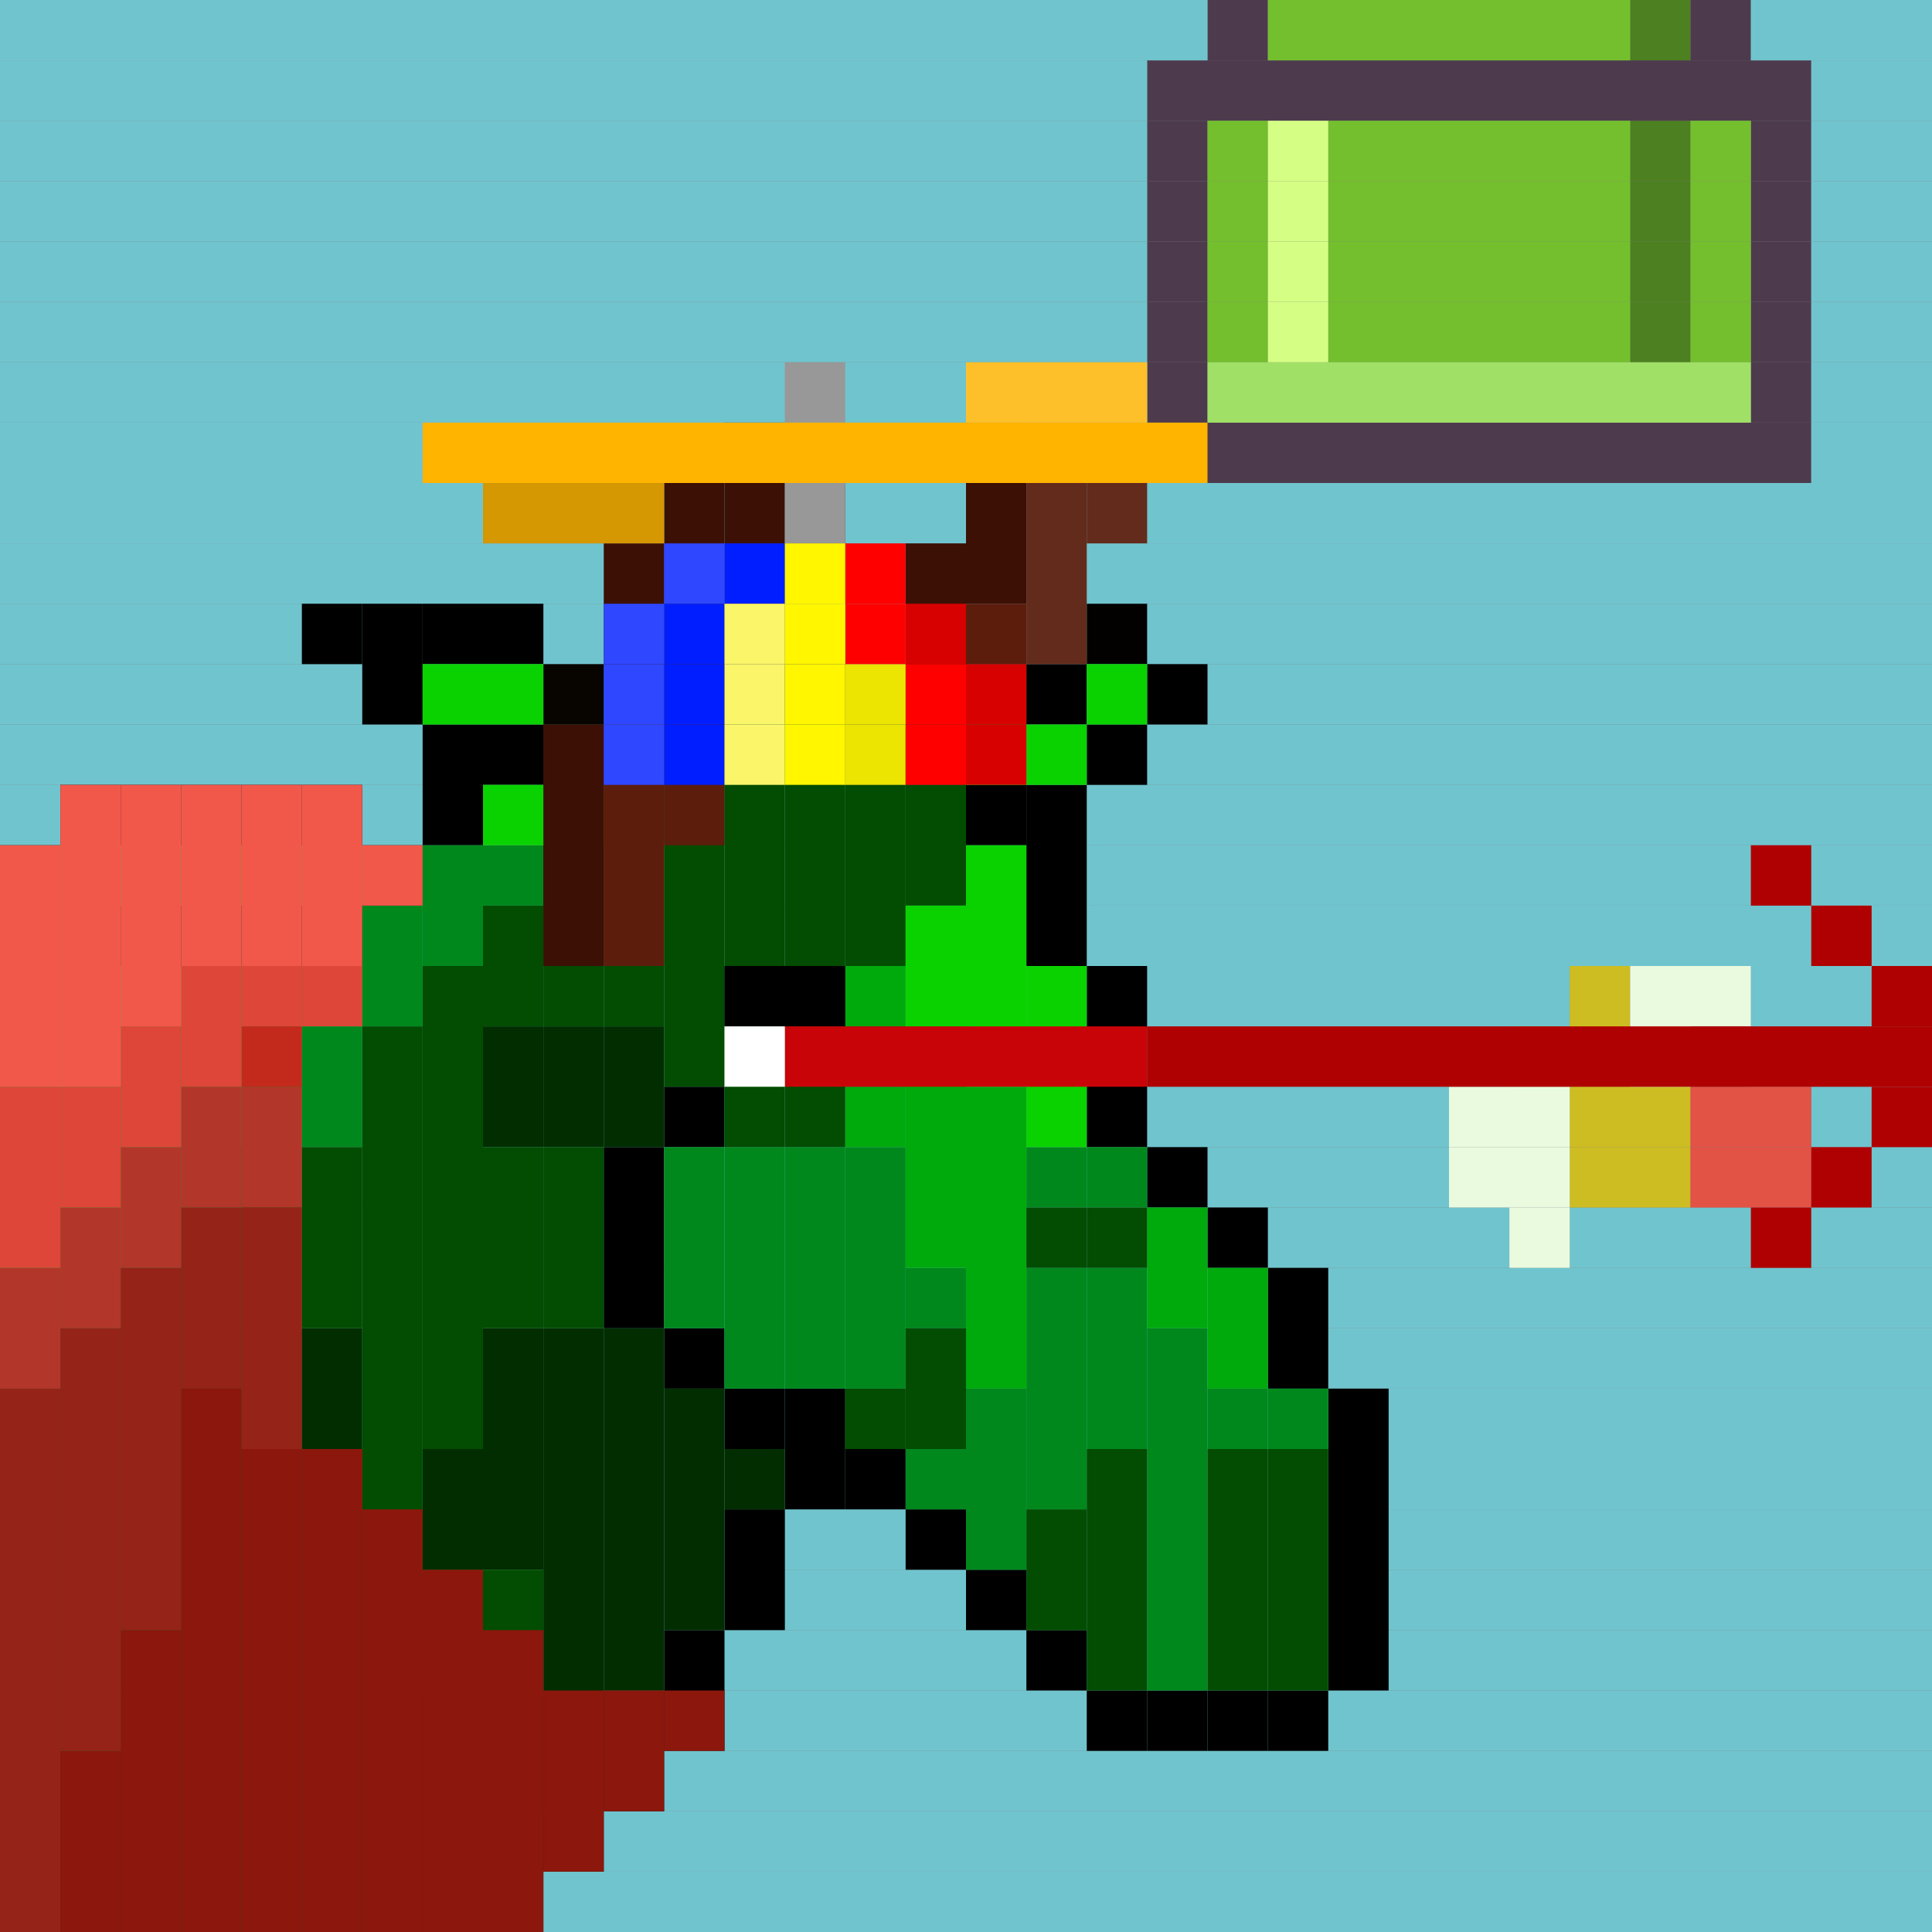 <svg id="moose-svg" xmlns="http://www.w3.org/2000/svg" preserveAspectRatio="xMinYMin meet" viewBox="0 0 32 32"><rect x="0" y="0" width="32" height="32" fill="#808080" stroke="none"/><rect class='c160' x='27' y='0' width='1px' height='1px'/><rect class='c160' x='27' y='2' width='1px' height='1px'/><rect class='c160' x='27' y='3' width='1px' height='1px'/><rect class='c160' x='27' y='4' width='1px' height='1px'/><rect class='c160' x='27' y='5' width='1px' height='1px'/><rect class='c161' x='20' y='0' width='1px' height='1px'/><rect class='c161' x='28' y='0' width='1px' height='1px'/><rect class='c161' x='19' y='1' width='11px' height='1px'/><rect class='c161' x='19' y='2' width='1px' height='1px'/><rect class='c161' x='29' y='2' width='1px' height='1px'/><rect class='c161' x='19' y='3' width='1px' height='1px'/><rect class='c161' x='29' y='3' width='1px' height='1px'/><rect class='c161' x='19' y='4' width='1px' height='1px'/><rect class='c161' x='29' y='4' width='1px' height='1px'/><rect class='c161' x='19' y='5' width='1px' height='1px'/><rect class='c161' x='29' y='5' width='1px' height='1px'/><rect class='c161' x='19' y='6' width='1px' height='1px'/><rect class='c161' x='29' y='6' width='1px' height='1px'/><rect class='c161' x='19' y='7' width='11px' height='1px'/><rect class='c161' x='28' y='17' width='1px' height='1px'/><rect class='c227' x='0' y='0' width='20px' height='1px'/><rect class='c227' x='29' y='0' width='3px' height='1px'/><rect class='c227' x='0' y='1' width='19px' height='1px'/><rect class='c227' x='30' y='1' width='2px' height='1px'/><rect class='c227' x='0' y='2' width='19px' height='1px'/><rect class='c227' x='30' y='2' width='2px' height='1px'/><rect class='c227' x='0' y='3' width='19px' height='1px'/><rect class='c227' x='30' y='3' width='2px' height='1px'/><rect class='c227' x='0' y='4' width='19px' height='1px'/><rect class='c227' x='30' y='4' width='2px' height='1px'/><rect class='c227' x='0' y='5' width='19px' height='1px'/><rect class='c227' x='30' y='5' width='2px' height='1px'/><rect class='c227' x='0' y='6' width='19px' height='1px'/><rect class='c227' x='30' y='6' width='2px' height='1px'/><rect class='c227' x='0' y='7' width='19px' height='1px'/><rect class='c227' x='30' y='7' width='2px' height='1px'/><rect class='c227' x='0' y='8' width='32px' height='1px'/><rect class='c227' x='0' y='9' width='32px' height='1px'/><rect class='c227' x='0' y='10' width='32px' height='1px'/><rect class='c227' x='0' y='11' width='32px' height='1px'/><rect class='c227' x='0' y='12' width='32px' height='1px'/><rect class='c227' x='0' y='13' width='32px' height='1px'/><rect class='c227' x='0' y='14' width='32px' height='1px'/><rect class='c227' x='0' y='15' width='32px' height='1px'/><rect class='c227' x='0' y='16' width='26px' height='1px'/><rect class='c227' x='29' y='16' width='3px' height='1px'/><rect class='c227' x='0' y='17' width='25px' height='1px'/><rect class='c227' x='29' y='17' width='3px' height='1px'/><rect class='c227' x='0' y='18' width='24px' height='1px'/><rect class='c227' x='30' y='18' width='2px' height='1px'/><rect class='c227' x='0' y='19' width='24px' height='1px'/><rect class='c227' x='30' y='19' width='2px' height='1px'/><rect class='c227' x='0' y='20' width='25px' height='1px'/><rect class='c227' x='26' y='20' width='6px' height='1px'/><rect class='c227' x='0' y='21' width='32px' height='1px'/><rect class='c227' x='0' y='22' width='32px' height='1px'/><rect class='c227' x='0' y='23' width='32px' height='1px'/><rect class='c227' x='0' y='24' width='32px' height='1px'/><rect class='c227' x='0' y='25' width='32px' height='1px'/><rect class='c227' x='0' y='26' width='32px' height='1px'/><rect class='c227' x='0' y='27' width='32px' height='1px'/><rect class='c227' x='0' y='28' width='32px' height='1px'/><rect class='c227' x='0' y='29' width='32px' height='1px'/><rect class='c227' x='0' y='30' width='32px' height='1px'/><rect class='c227' x='0' y='31' width='32px' height='1px'/><rect class='c235' x='21' y='0' width='6px' height='1px'/><rect class='c235' x='20' y='2' width='1px' height='1px'/><rect class='c235' x='22' y='2' width='5px' height='1px'/><rect class='c235' x='28' y='2' width='1px' height='1px'/><rect class='c235' x='20' y='3' width='1px' height='1px'/><rect class='c235' x='22' y='3' width='5px' height='1px'/><rect class='c235' x='28' y='3' width='1px' height='1px'/><rect class='c235' x='20' y='4' width='1px' height='1px'/><rect class='c235' x='22' y='4' width='5px' height='1px'/><rect class='c235' x='28' y='4' width='1px' height='1px'/><rect class='c235' x='20' y='5' width='1px' height='1px'/><rect class='c235' x='22' y='5' width='5px' height='1px'/><rect class='c235' x='28' y='5' width='1px' height='1px'/><rect class='c304' x='20' y='6' width='9px' height='1px'/><rect class='c376' x='26' y='16' width='1px' height='1px'/><rect class='c376' x='25' y='17' width='2px' height='1px'/><rect class='c376' x='26' y='18' width='2px' height='1px'/><rect class='c376' x='26' y='19' width='2px' height='1px'/><rect class='c392' x='21' y='2' width='1px' height='1px'/><rect class='c392' x='21' y='3' width='1px' height='1px'/><rect class='c392' x='21' y='4' width='1px' height='1px'/><rect class='c392' x='21' y='5' width='1px' height='1px'/><rect class='c413' x='28' y='18' width='2px' height='1px'/><rect class='c413' x='28' y='19' width='2px' height='1px'/><rect class='c435' x='27' y='16' width='2px' height='1px'/><rect class='c435' x='27' y='17' width='1px' height='1px'/><rect class='c435' x='24' y='18' width='2px' height='1px'/><rect class='c435' x='24' y='19' width='2px' height='1px'/><rect class='c435' x='25' y='20' width='1px' height='1px'/><rect class='c000' x='0' y='14' height='1px' width='1px'/><rect class='c000' x='1' y='13' height='1px' width='1px'/><rect class='c000' x='2' y='13' height='1px' width='1px'/><rect class='c000' x='2' y='15' height='1px' width='1px'/><rect class='c000' x='3' y='13' height='1px' width='1px'/><rect class='c000' x='3' y='15' height='1px' width='1px'/><rect class='c000' x='4' y='13' height='1px' width='1px'/><rect class='c000' x='4' y='15' height='1px' width='1px'/><rect class='c000' x='5' y='10' height='1px' width='1px'/><rect class='c000' x='5' y='13' height='1px' width='1px'/><rect class='c000' x='5' y='15' height='1px' width='1px'/><rect class='c000' x='6' y='10' height='2px' width='1px'/><rect class='c000' x='6' y='14' height='1px' width='1px'/><rect class='c000' x='7' y='10' height='1px' width='1px'/><rect class='c000' x='7' y='12' height='2px' width='1px'/><rect class='c000' x='8' y='10' height='1px' width='1px'/><rect class='c000' x='8' y='12' height='1px' width='1px'/><rect class='c000' x='8' y='31' height='1px' width='1px'/><rect class='c000' x='9' y='12' height='1px' width='1px'/><rect class='c000' x='9' y='30' height='1px' width='1px'/><rect class='c000' x='10' y='12' height='1px' width='1px'/><rect class='c000' x='10' y='19' height='3px' width='1px'/><rect class='c000' x='10' y='28' height='2px' width='1px'/><rect class='c000' x='11' y='11' height='1px' width='1px'/><rect class='c000' x='11' y='18' height='1px' width='1px'/><rect class='c000' x='11' y='22' height='1px' width='1px'/><rect class='c000' x='11' y='27' height='2px' width='1px'/><rect class='c000' x='12' y='11' height='1px' width='1px'/><rect class='c000' x='12' y='23' height='1px' width='1px'/><rect class='c000' x='12' y='25' height='2px' width='1px'/><rect class='c000' x='13' y='11' height='1px' width='1px'/><rect class='c000' x='13' y='23' height='2px' width='1px'/><rect class='c000' x='14' y='12' height='1px' width='1px'/><rect class='c000' x='14' y='24' height='1px' width='1px'/><rect class='c000' x='15' y='12' height='1px' width='1px'/><rect class='c000' x='15' y='25' height='1px' width='1px'/><rect class='c000' x='16' y='13' height='1px' width='1px'/><rect class='c000' x='16' y='26' height='1px' width='1px'/><rect class='c000' x='17' y='13' height='3px' width='1px'/><rect class='c000' x='17' y='27' height='1px' width='1px'/><rect class='c000' x='18' y='12' height='1px' width='1px'/><rect class='c000' x='18' y='16' height='3px' width='1px'/><rect class='c000' x='18' y='28' height='1px' width='1px'/><rect class='c000' x='19' y='11' height='1px' width='1px'/><rect class='c000' x='19' y='19' height='1px' width='1px'/><rect class='c000' x='19' y='28' height='1px' width='1px'/><rect class='c000' x='20' y='20' height='1px' width='1px'/><rect class='c000' x='20' y='28' height='1px' width='1px'/><rect class='c000' x='21' y='21' height='2px' width='1px'/><rect class='c000' x='21' y='28' height='1px' width='1px'/><rect class='c000' x='22' y='23' height='5px' width='1px'/><rect class='c012' x='0' y='21' height='2px' width='1px'/><rect class='c012' x='1' y='20' height='2px' width='1px'/><rect class='c012' x='2' y='19' height='2px' width='1px'/><rect class='c012' x='3' y='18' height='2px' width='1px'/><rect class='c012' x='4' y='17' height='2px' width='1px'/><rect class='c012' x='5' y='17' height='2px' width='1px'/><rect class='c012' x='6' y='15' height='2px' width='1px'/><rect class='c012' x='7' y='14' height='2px' width='1px'/><rect class='c012' x='8' y='14' height='1px' width='1px'/><rect class='c012' x='11' y='19' height='3px' width='1px'/><rect class='c012' x='12' y='19' height='4px' width='1px'/><rect class='c012' x='13' y='19' height='4px' width='1px'/><rect class='c012' x='14' y='19' height='4px' width='1px'/><rect class='c012' x='15' y='21' height='1px' width='1px'/><rect class='c012' x='15' y='24' height='1px' width='1px'/><rect class='c012' x='16' y='23' height='3px' width='1px'/><rect class='c012' x='17' y='19' height='1px' width='1px'/><rect class='c012' x='17' y='21' height='4px' width='1px'/><rect class='c012' x='18' y='19' height='1px' width='1px'/><rect class='c012' x='18' y='21' height='3px' width='1px'/><rect class='c012' x='19' y='22' height='6px' width='1px'/><rect class='c012' x='20' y='23' height='1px' width='1px'/><rect class='c012' x='21' y='23' height='1px' width='1px'/><rect class='c013' x='0' y='18' height='3px' width='1px'/><rect class='c013' x='1' y='18' height='2px' width='1px'/><rect class='c013' x='2' y='17' height='2px' width='1px'/><rect class='c013' x='3' y='16' height='2px' width='1px'/><rect class='c013' x='4' y='16' height='1px' width='1px'/><rect class='c013' x='5' y='16' height='1px' width='1px'/><rect class='c013' x='14' y='16' height='1px' width='1px'/><rect class='c013' x='14' y='18' height='1px' width='1px'/><rect class='c013' x='15' y='17' height='4px' width='1px'/><rect class='c013' x='16' y='18' height='5px' width='1px'/><rect class='c013' x='19' y='20' height='2px' width='1px'/><rect class='c013' x='20' y='21' height='2px' width='1px'/><rect class='c018' x='17' y='11' height='1px' width='1px'/><rect class='c022' x='18' y='10' height='1px' width='1px'/><rect class='c024' x='1' y='29' height='3px' width='1px'/><rect class='c024' x='2' y='27' height='5px' width='1px'/><rect class='c024' x='3' y='23' height='9px' width='1px'/><rect class='c024' x='4' y='22' height='10px' width='1px'/><rect class='c024' x='5' y='22' height='10px' width='1px'/><rect class='c024' x='6' y='28' height='4px' width='1px'/><rect class='c024' x='7' y='24' height='2px' width='1px'/><rect class='c024' x='7' y='28' height='4px' width='1px'/><rect class='c024' x='8' y='17' height='2px' width='1px'/><rect class='c024' x='8' y='22' height='4px' width='1px'/><rect class='c024' x='8' y='28' height='3px' width='1px'/><rect class='c024' x='9' y='17' height='2px' width='1px'/><rect class='c024' x='9' y='22' height='8px' width='1px'/><rect class='c024' x='10' y='17' height='2px' width='1px'/><rect class='c024' x='10' y='22' height='6px' width='1px'/><rect class='c024' x='11' y='23' height='4px' width='1px'/><rect class='c024' x='12' y='24' height='1px' width='1px'/><rect class='c025' x='0' y='23' height='9px' width='1px'/><rect class='c025' x='1' y='22' height='7px' width='1px'/><rect class='c025' x='2' y='21' height='6px' width='1px'/><rect class='c025' x='3' y='20' height='3px' width='1px'/><rect class='c025' x='4' y='19' height='3px' width='1px'/><rect class='c025' x='5' y='19' height='3px' width='1px'/><rect class='c025' x='6' y='17' height='11px' width='1px'/><rect class='c025' x='7' y='16' height='8px' width='1px'/><rect class='c025' x='7' y='26' height='2px' width='1px'/><rect class='c025' x='8' y='15' height='2px' width='1px'/><rect class='c025' x='8' y='19' height='3px' width='1px'/><rect class='c025' x='8' y='26' height='2px' width='1px'/><rect class='c025' x='9' y='14' height='3px' width='1px'/><rect class='c025' x='9' y='19' height='3px' width='1px'/><rect class='c025' x='10' y='13' height='4px' width='1px'/><rect class='c025' x='11' y='12' height='6px' width='1px'/><rect class='c025' x='12' y='12' height='7px' width='1px'/><rect class='c025' x='13' y='12' height='7px' width='1px'/><rect class='c025' x='14' y='13' height='3px' width='1px'/><rect class='c025' x='14' y='17' height='1px' width='1px'/><rect class='c025' x='14' y='23' height='1px' width='1px'/><rect class='c025' x='15' y='13' height='2px' width='1px'/><rect class='c025' x='15' y='22' height='2px' width='1px'/><rect class='c025' x='17' y='20' height='1px' width='1px'/><rect class='c025' x='17' y='25' height='2px' width='1px'/><rect class='c025' x='18' y='20' height='1px' width='1px'/><rect class='c025' x='18' y='24' height='4px' width='1px'/><rect class='c025' x='20' y='24' height='4px' width='1px'/><rect class='c025' x='21' y='24' height='4px' width='1px'/><rect class='c040' x='9' y='11' height='1px' width='1px'/><rect class='c045' x='16' y='11' height='1px' width='1px'/><rect class='c050' x='0' y='15' height='3px' width='1px'/><rect class='c050' x='1' y='14' height='4px' width='1px'/><rect class='c050' x='2' y='14' height='1px' width='1px'/><rect class='c050' x='2' y='16' height='1px' width='1px'/><rect class='c050' x='3' y='14' height='1px' width='1px'/><rect class='c050' x='4' y='14' height='1px' width='1px'/><rect class='c050' x='5' y='14' height='1px' width='1px'/><rect class='c050' x='7' y='11' height='1px' width='1px'/><rect class='c050' x='8' y='11' height='1px' width='1px'/><rect class='c050' x='8' y='13' height='1px' width='1px'/><rect class='c050' x='9' y='13' height='1px' width='1px'/><rect class='c050' x='15' y='15' height='2px' width='1px'/><rect class='c050' x='16' y='12' height='1px' width='1px'/><rect class='c050' x='16' y='14' height='4px' width='1px'/><rect class='c050' x='17' y='12' height='1px' width='1px'/><rect class='c050' x='17' y='16' height='3px' width='1px'/><rect class='c050' x='18' y='11' height='1px' width='1px'/><rect class='c000' x='12' y='16' width='2px' height='1px'/><rect class='c325' x='29' y='14' width='1px' height='1px'/><rect class='c325' x='30' y='15' width='1px' height='1px'/><rect class='c325' x='31' y='16' width='1px' height='1px'/><rect class='c325' x='19' y='17' width='13px' height='1px'/><rect class='c325' x='31' y='18' width='1px' height='1px'/><rect class='c325' x='30' y='19' width='1px' height='1px'/><rect class='c325' x='29' y='20' width='1px' height='1px'/><rect class='c364' x='13' y='17' width='6px' height='1px'/><rect class='c514' x='12' y='17' width='1px' height='1px'/><rect class='c130' x='9' y='12' height='4px' width='1px'/><rect class='c130' x='10' y='9' height='3px' width='1px'/><rect class='c130' x='11' y='8' height='3px' width='1px'/><rect class='c130' x='12' y='7' height='2px' width='1px'/><rect class='c130' x='13' y='7' height='1px' width='1px'/><rect class='c130' x='15' y='9' height='3px' width='1px'/><rect class='c130' x='16' y='8' height='2px' width='1px'/><rect class='c130' x='17' y='7' height='1px' width='1px'/><rect class='c130' x='18' y='7' height='1px' width='1px'/><rect class='c194' x='10' y='12' height='4px' width='1px'/><rect class='c194' x='11' y='11' height='3px' width='1px'/><rect class='c194' x='16' y='10' height='1px' width='1px'/><rect class='c205' x='12' y='9' height='2px' width='1px'/><rect class='c205' x='13' y='8' height='2px' width='1px'/><rect class='c205' x='17' y='8' height='3px' width='1px'/><rect class='c205' x='18' y='8' height='1px' width='1px'/><rect class='c007' x='12' y='9' width='1px' height='1px'/><rect class='c007' x='11' y='10' width='1px' height='1px'/><rect class='c007' x='11' y='11' width='1px' height='1px'/><rect class='c007' x='11' y='12' width='1px' height='1px'/><rect class='c115' x='11' y='9' width='1px' height='1px'/><rect class='c115' x='10' y='10' width='1px' height='1px'/><rect class='c115' x='10' y='11' width='1px' height='1px'/><rect class='c115' x='10' y='12' width='1px' height='1px'/><rect class='c288' x='13' y='6' width='1px' height='1px'/><rect class='c288' x='13' y='8' width='1px' height='1px'/><rect class='c390' x='8' y='8' width='3px' height='1px'/><rect class='c395' x='15' y='10' width='1px' height='1px'/><rect class='c395' x='16' y='11' width='1px' height='1px'/><rect class='c395' x='16' y='12' width='1px' height='1px'/><rect class='c442' x='14' y='11' width='1px' height='1px'/><rect class='c442' x='14' y='12' width='1px' height='1px'/><rect class='c484' x='12' y='10' width='1px' height='1px'/><rect class='c484' x='12' y='11' width='1px' height='1px'/><rect class='c484' x='12' y='12' width='1px' height='1px'/><rect class='c495' x='16' y='6' width='3px' height='1px'/><rect class='c500' x='14' y='9' width='1px' height='1px'/><rect class='c500' x='14' y='10' width='1px' height='1px'/><rect class='c500' x='15' y='11' width='1px' height='1px'/><rect class='c500' x='15' y='12' width='1px' height='1px'/><rect class='c507' x='7' y='7' width='13px' height='1px'/><rect class='c513' x='13' y='9' width='1px' height='1px'/><rect class='c513' x='13' y='10' width='1px' height='1px'/><rect class='c513' x='13' y='11' width='1px' height='1px'/><rect class='c513' x='13' y='12' width='1px' height='1px'/><rect class='c266' x='1' y='29' height='3px' width='1px'/><rect class='c266' x='2' y='27' height='5px' width='1px'/><rect class='c266' x='3' y='23' height='9px' width='1px'/><rect class='c266' x='4' y='24' height='8px' width='1px'/><rect class='c266' x='5' y='24' height='8px' width='1px'/><rect class='c266' x='6' y='25' height='7px' width='1px'/><rect class='c266' x='7' y='26' height='6px' width='1px'/><rect class='c266' x='8' y='27' height='5px' width='1px'/><rect class='c266' x='9' y='28' height='3px' width='1px'/><rect class='c266' x='10' y='28' height='2px' width='1px'/><rect class='c266' x='11' y='28' height='1px' width='1px'/><rect class='c283' x='0' y='23' height='9px' width='1px'/><rect class='c283' x='1' y='22' height='7px' width='1px'/><rect class='c283' x='2' y='21' height='6px' width='1px'/><rect class='c283' x='3' y='20' height='3px' width='1px'/><rect class='c283' x='4' y='20' height='4px' width='1px'/><rect class='c335' x='0' y='21' height='2px' width='1px'/><rect class='c335' x='1' y='20' height='2px' width='1px'/><rect class='c335' x='2' y='19' height='2px' width='1px'/><rect class='c335' x='3' y='18' height='2px' width='1px'/><rect class='c335' x='4' y='18' height='2px' width='1px'/><rect class='c358' x='4' y='17' height='1px' width='1px'/><rect class='c408' x='0' y='18' height='3px' width='1px'/><rect class='c408' x='1' y='18' height='2px' width='1px'/><rect class='c408' x='2' y='17' height='2px' width='1px'/><rect class='c408' x='3' y='16' height='2px' width='1px'/><rect class='c408' x='4' y='16' height='1px' width='1px'/><rect class='c408' x='5' y='16' height='1px' width='1px'/><rect class='c459' x='0' y='14' height='4px' width='1px'/><rect class='c459' x='1' y='13' height='5px' width='1px'/><rect class='c459' x='2' y='13' height='4px' width='1px'/><rect class='c459' x='3' y='13' height='3px' width='1px'/><rect class='c459' x='4' y='13' height='3px' width='1px'/><rect class='c459' x='5' y='13' height='3px' width='1px'/><rect class='c459' x='6' y='14' height='1px' width='1px'/><style>rect.bg{width:32px;height:32px;} #moose-svg{shape-rendering: crispedges;}.c000{fill:#000000}.c001{fill:#000008}.c002{fill:#00000a}.c003{fill:#00000b}.c004{fill:#000101}.c005{fill:#000202}.c006{fill:#001efd}.c007{fill:#001eff}.c008{fill:#002259}.c009{fill:#005189}.c010{fill:#006bff}.c011{fill:#008544}.c012{fill:#00881d}.c013{fill:#00aa0c}.c014{fill:#00b09e}.c015{fill:#00b4ff}.c016{fill:#00c7f1}.c017{fill:#00eaff}.c018{fill:#010000}.c019{fill:#010001}.c020{fill:#010101}.c021{fill:#017db1}.c022{fill:#020100}.c023{fill:#020202}.c024{fill:#022d00}.c025{fill:#024d01}.c026{fill:#02b4da}.c027{fill:#030202}.c028{fill:#030303}.c029{fill:#035223}.c030{fill:#040303}.c031{fill:#040309}.c032{fill:#0456c7}.c033{fill:#050505}.c034{fill:#051429}.c035{fill:#051c3e}.c036{fill:#060405}.c037{fill:#060605}.c038{fill:#070404}.c039{fill:#070707}.c040{fill:#080500}.c041{fill:#080604}.c042{fill:#080808}.c043{fill:#0879df}.c044{fill:#0904eb}.c045{fill:#090500}.c046{fill:#09897b}.c047{fill:#09f200}.c048{fill:#0a0a0a}.c049{fill:#0a0e13}.c050{fill:#0ad200}.c051{fill:#0b0907}.c052{fill:#0b0a09}.c053{fill:#0b0b0b}.c054{fill:#0b7b08}.c055{fill:#0b87f7}.c056{fill:#0b8f08}.c057{fill:#0d031e}.c058{fill:#0d0c0d}.c059{fill:#0d0d0d}.c060{fill:#0e0603}.c061{fill:#0e09c5}.c062{fill:#0e0d0d}.c063{fill:#0e0e0e}.c064{fill:#0f0602}.c065{fill:#0f095e}.c066{fill:#0f09f9}.c067{fill:#100603}.c068{fill:#101010}.c069{fill:#104b01}.c070{fill:#106ae7}.c071{fill:#107a46}.c072{fill:#1098b8}.c073{fill:#110502}.c074{fill:#110968}.c075{fill:#121111}.c076{fill:#131313}.c077{fill:#141414}.c078{fill:#141515}.c079{fill:#146b00}.c080{fill:#150f2d}.c081{fill:#156103}.c082{fill:#161616}.c083{fill:#17f4dd}.c084{fill:#18120a}.c085{fill:#182257}.c086{fill:#18371e}.c087{fill:#1a0db0}.c088{fill:#1a0eac}.c089{fill:#1c31c9}.c090{fill:#1d0ed1}.c091{fill:#1e1300}.c092{fill:#1e1b1c}.c093{fill:#1e1d1c}.c094{fill:#1f170d}.c095{fill:#2110ec}.c096{fill:#212121}.c097{fill:#215a36}.c098{fill:#231e1e}.c099{fill:#232222}.c100{fill:#252627}.c101{fill:#25b5f8}.c102{fill:#262929}.c103{fill:#272321}.c104{fill:#27ec0d}.c105{fill:#281900}.c106{fill:#29050a}.c107{fill:#299b01}.c108{fill:#2b3635}.c109{fill:#2c2729}.c110{fill:#2c27f3}.c111{fill:#2c2a28}.c112{fill:#2d130c}.c113{fill:#2e2113}.c114{fill:#2e260d}.c115{fill:#2e47ff}.c116{fill:#2e6a4b}.c117{fill:#2e9e40}.c118{fill:#2f0041}.c119{fill:#313021}.c120{fill:#323333}.c121{fill:#332eec}.c122{fill:#333a02}.c123{fill:#349d92}.c124{fill:#353537}.c125{fill:#364643}.c126{fill:#372014}.c127{fill:#372501}.c128{fill:#3a4703}.c129{fill:#3c2402}.c130{fill:#3d1005}.c131{fill:#3d301d}.c132{fill:#3d320e}.c133{fill:#3e383a}.c134{fill:#3e3e3e}.c135{fill:#3f3fed}.c136{fill:#3f4c03}.c137{fill:#410000}.c138{fill:#412ce5}.c139{fill:#422de5}.c140{fill:#424244}.c141{fill:#425c5a}.c142{fill:#435303}.c143{fill:#436060}.c144{fill:#448f61}.c145{fill:#44d0e6}.c146{fill:#451a08}.c147{fill:#464b64}.c148{fill:#473f42}.c149{fill:#47ffee}.c150{fill:#482e20}.c151{fill:#484a4a}.c152{fill:#494334}.c153{fill:#4a443f}.c154{fill:#4a4aff}.c155{fill:#4b1e0b}.c156{fill:#4b4545}.c157{fill:#4b4643}.c158{fill:#4b4a05}.c159{fill:#4c4c4c}.c160{fill:#4c8020}.c161{fill:#4d3b4d}.c162{fill:#4d4c48}.c163{fill:#4d5466}.c164{fill:#4f3533}.c165{fill:#4f4f51}.c166{fill:#4f5049}.c167{fill:#503820}.c168{fill:#504c47}.c169{fill:#513222}.c170{fill:#516d63}.c171{fill:#518d3c}.c172{fill:#520169}.c173{fill:#534016}.c174{fill:#535254}.c175{fill:#535556}.c176{fill:#535e9c}.c177{fill:#54ccff}.c178{fill:#554c4f}.c179{fill:#55aa48}.c180{fill:#564c4e}.c181{fill:#580002}.c182{fill:#582f19}.c183{fill:#585341}.c184{fill:#585858}.c185{fill:#595a5a}.c186{fill:#5a3200}.c187{fill:#5a5a5b}.c188{fill:#5a5a5c}.c189{fill:#5a9346}.c190{fill:#5c311a}.c191{fill:#5c5115}.c192{fill:#5c5a5b}.c193{fill:#5c8e8c}.c194{fill:#5d1d0c}.c195{fill:#5e341f}.c196{fill:#5e3700}.c197{fill:#5e5e5e}.c198{fill:#5fa551}.c199{fill:#604b31}.c200{fill:#614327}.c201{fill:#615c3c}.c202{fill:#624c3f}.c203{fill:#625e40}.c204{fill:#626262}.c205{fill:#632b1c}.c206{fill:#63564a}.c207{fill:#63605c}.c208{fill:#654f21}.c209{fill:#6574a4}.c210{fill:#6593eb}.c211{fill:#676767}.c212{fill:#684a11}.c213{fill:#686868}.c214{fill:#69ac0f}.c215{fill:#69bf9c}.c216{fill:#6a0500}.c217{fill:#6b3d02}.c218{fill:#6ba6db}.c219{fill:#6c0104}.c220{fill:#6d6949}.c221{fill:#6da25a}.c222{fill:#6e3421}.c223{fill:#6e6d6d}.c224{fill:#6f0809}.c225{fill:#700b00}.c226{fill:#707070}.c227{fill:#70c4ce}.c228{fill:#716e70}.c229{fill:#725e15}.c230{fill:#727877}.c231{fill:#72daff}.c232{fill:#737373}.c233{fill:#73b95a}.c234{fill:#73cd46}.c235{fill:#74bf2d}.c236{fill:#757575}.c237{fill:#75daf2}.c238{fill:#774000}.c239{fill:#775e07}.c240{fill:#776d6d}.c241{fill:#787e91}.c242{fill:#7b6c48}.c243{fill:#7d0600}.c244{fill:#7e0310}.c245{fill:#7e4002}.c246{fill:#7f4121}.c247{fill:#7f5203}.c248{fill:#807f7f}.c249{fill:#816f6f}.c250{fill:#824903}.c251{fill:#82682f}.c252{fill:#830316}.c253{fill:#83eceb}.c254{fill:#840915}.c255{fill:#848484}.c256{fill:#848999}.c257{fill:#850500}.c258{fill:#850915}.c259{fill:#858585}.c260{fill:#85db67}.c261{fill:#868787}.c262{fill:#87b037}.c263{fill:#880198}.c264{fill:#8ae586}.c265{fill:#8b4b00}.c266{fill:#8c170c}.c267{fill:#8c898b}.c268{fill:#8cbb2f}.c269{fill:#8d0015}.c270{fill:#8e23f2}.c271{fill:#8e5345}.c272{fill:#8e5900}.c273{fill:#8e5c00}.c274{fill:#8e7a16}.c275{fill:#8f6948}.c276{fill:#915e3c}.c277{fill:#916302}.c278{fill:#919191}.c279{fill:#920505}.c280{fill:#929192}.c281{fill:#930900}.c282{fill:#94910c}.c283{fill:#952318}.c284{fill:#95d8f5}.c285{fill:#96a3b1}.c286{fill:#974c0e}.c287{fill:#977730}.c288{fill:#989898}.c289{fill:#99ceec}.c290{fill:#9b0413}.c291{fill:#9b0993}.c292{fill:#9b3e00}.c293{fill:#9b8301}.c294{fill:#9c5582}.c295{fill:#9c8a22}.c296{fill:#9d7b10}.c297{fill:#9d8664}.c298{fill:#9eaecd}.c299{fill:#9ecfbe}.c300{fill:#9f0206}.c301{fill:#9f4c85}.c302{fill:#9fdcf7}.c303{fill:#a0a0a2}.c304{fill:#a0e066}.c305{fill:#a163a0}.c306{fill:#a17a01}.c307{fill:#a25201}.c308{fill:#a26adc}.c309{fill:#a27f08}.c310{fill:#a29da0}.c311{fill:#a37909}.c312{fill:#a3a3a3}.c313{fill:#a50001}.c314{fill:#a50311}.c315{fill:#a50f10}.c316{fill:#a642b6}.c317{fill:#a67b0d}.c318{fill:#a6d5c5}.c319{fill:#a7a3a6}.c320{fill:#a8895d}.c321{fill:#a8b1a8}.c322{fill:#aa7d54}.c323{fill:#abaaa6}.c324{fill:#ae8f6b}.c325{fill:#af0101}.c326{fill:#af5803}.c327{fill:#af8719}.c328{fill:#afe3fa}.c329{fill:#b00101}.c330{fill:#b0acac}.c331{fill:#b0acaf}.c332{fill:#b1b1b1}.c333{fill:#b20000}.c334{fill:#b2272b}.c335{fill:#b3362a}.c336{fill:#b40909}.c337{fill:#b4b0aa}.c338{fill:#b51f17}.c339{fill:#b58f6d}.c340{fill:#b69012}.c341{fill:#b6b6b7}.c342{fill:#b6eaff}.c343{fill:#b709be}.c344{fill:#b7875c}.c345{fill:#b7905a}.c346{fill:#b8b9b9}.c347{fill:#b9263d}.c348{fill:#ba0010}.c349{fill:#ba9a04}.c350{fill:#bc1622}.c351{fill:#bc2e2e}.c352{fill:#bea101}.c353{fill:#c06c00}.c354{fill:#c0834d}.c355{fill:#c1bcbc}.c356{fill:#c20417}.c357{fill:#c29f01}.c358{fill:#c32a1c}.c359{fill:#c3762a}.c360{fill:#c3a812}.c361{fill:#c4b299}.c362{fill:#c504a9}.c363{fill:#c5c8c9}.c364{fill:#c80409}.c365{fill:#c900cb}.c366{fill:#cad0c9}.c367{fill:#cc3443}.c368{fill:#cccccc}.c369{fill:#ccced1}.c370{fill:#cd7079}.c371{fill:#cda601}.c372{fill:#cda65d}.c373{fill:#cdc3c3}.c374{fill:#cdcfd2}.c375{fill:#cdd0d2}.c376{fill:#cebd22}.c377{fill:#cfcfcf}.c378{fill:#cfd0d0}.c379{fill:#d08507}.c380{fill:#d095f5}.c381{fill:#d15b2b}.c382{fill:#d20000}.c383{fill:#d22121}.c384{fill:#d27935}.c385{fill:#d27dd4}.c386{fill:#d2b52a}.c387{fill:#d31017}.c388{fill:#d4a0f7}.c389{fill:#d4cd16}.c390{fill:#d59702}.c391{fill:#d5d5d5}.c392{fill:#d5ff84}.c393{fill:#d6b19f}.c394{fill:#d6d6d6}.c395{fill:#d70101}.c396{fill:#d7b2a0}.c397{fill:#d7b943}.c398{fill:#d8d85c}.c399{fill:#d8d8d8}.c400{fill:#d9b3fa}.c401{fill:#d9c6ab}.c402{fill:#db0d0d}.c403{fill:#db5c0f}.c404{fill:#dbb348}.c405{fill:#dbecf2}.c406{fill:#dd2a2a}.c407{fill:#dd3ea3}.c408{fill:#dd4638}.c409{fill:#dedede}.c410{fill:#dfba39}.c411{fill:#e08811}.c412{fill:#e1ebff}.c413{fill:#e25245}.c414{fill:#e26012}.c415{fill:#e27a04}.c416{fill:#e3c0b4}.c417{fill:#e3e3e3}.c418{fill:#e3edff}.c419{fill:#e3f1ff}.c420{fill:#e45526}.c421{fill:#e4c6bc}.c422{fill:#e4d954}.c423{fill:#e4effe}.c424{fill:#e504e7}.c425{fill:#e5b53b}.c426{fill:#e5c688}.c427{fill:#e5e5e5}.c428{fill:#e60e0e}.c429{fill:#e6de04}.c430{fill:#e812f5}.c431{fill:#e870d2}.c432{fill:#e92828}.c433{fill:#e936a8}.c434{fill:#e9392d}.c435{fill:#e9fadf}.c436{fill:#ea8700}.c437{fill:#eb362d}.c438{fill:#eba3ba}.c439{fill:#ebacc0}.c440{fill:#ebf4f7}.c441{fill:#ec2eab}.c442{fill:#ece401}.c443{fill:#ed6dd1}.c444{fill:#edd2b7}.c445{fill:#ee5c07}.c446{fill:#eec06e}.c447{fill:#eeca00}.c448{fill:#eeeeee}.c449{fill:#ef402c}.c450{fill:#efcb00}.c451{fill:#efeb89}.c452{fill:#efeded}.c453{fill:#f08306}.c454{fill:#f0d74d}.c455{fill:#f0e110}.c456{fill:#f19949}.c457{fill:#f1f1f1}.c458{fill:#f23289}.c459{fill:#f2584a}.c460{fill:#f2f0f0}.c461{fill:#f327ae}.c462{fill:#f33a84}.c463{fill:#f34080}.c464{fill:#f3c87b}.c465{fill:#f3f0f0}.c466{fill:#f4ab3a}.c467{fill:#f4f0f0}.c468{fill:#f4f1f1}.c469{fill:#f5596e}.c470{fill:#f5735d}.c471{fill:#f57859}.c472{fill:#f6f2f2}.c473{fill:#f7d81e}.c474{fill:#f7f4f4}.c475{fill:#f7f6f6}.c476{fill:#f8f6f6}.c477{fill:#f8f8f8}.c478{fill:#f90808}.c479{fill:#f9ce6b}.c480{fill:#f9dc3b}.c481{fill:#f9e784}.c482{fill:#f9ec76}.c483{fill:#fa1a02}.c484{fill:#faf569}.c485{fill:#faf6f6}.c486{fill:#fbdd4b}.c487{fill:#fbf6f6}.c488{fill:#fc0000}.c489{fill:#fc00ff}.c490{fill:#fcf301}.c491{fill:#fdde60}.c492{fill:#fde80c}.c493{fill:#fde85e}.c494{fill:#febc0e}.c495{fill:#fec02a}.c496{fill:#fec901}.c497{fill:#fee85d}.c498{fill:#feed84}.c499{fill:#fef601}.c500{fill:#ff0000}.c501{fill:#ff002a}.c502{fill:#ff00f6}.c503{fill:#ff2626}.c504{fill:#ff2a2f}.c505{fill:#ff7200}.c506{fill:#ff9000}.c507{fill:#ffb400}.c508{fill:#ffd627}.c509{fill:#ffd800}.c510{fill:#ffe646}.c511{fill:#fff201}.c512{fill:#fff383}.c513{fill:#fff600}.c514{fill:#ffffff}</style></svg>